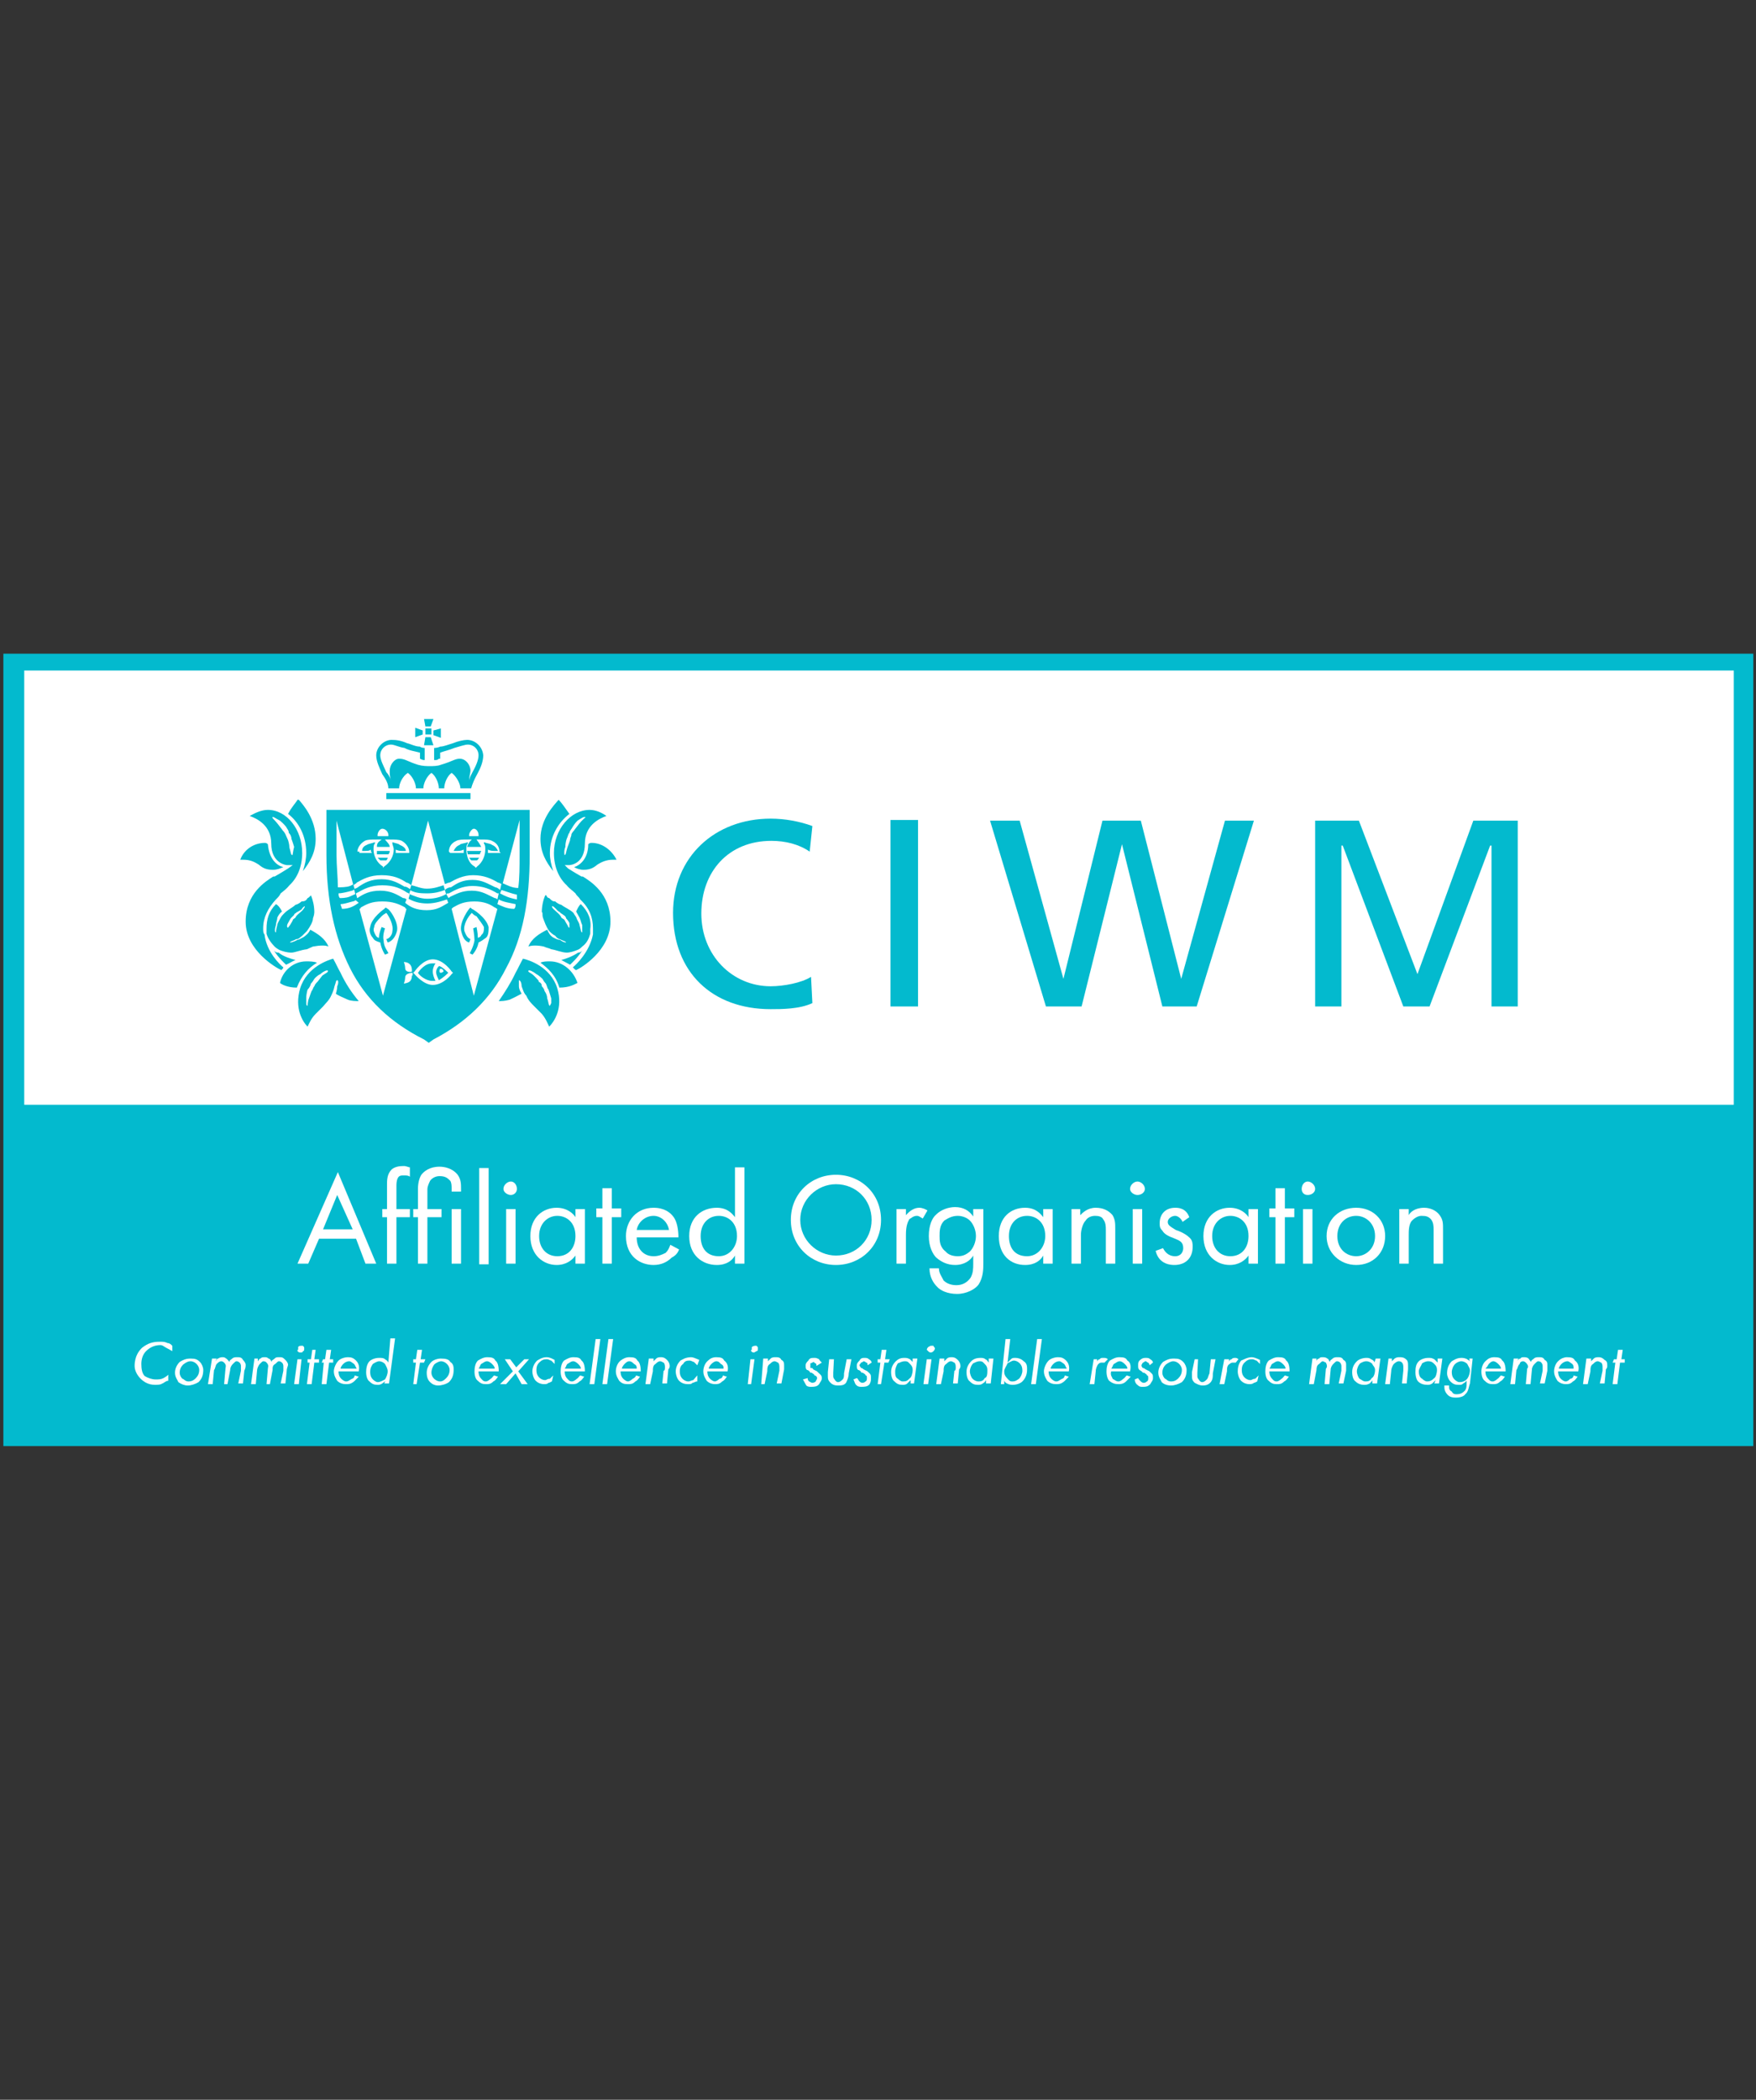 <?xml version="1.0" encoding="utf-8"?>
<!-- Generator: Adobe Illustrator 26.5.0, SVG Export Plug-In . SVG Version: 6.00 Build 0)  -->
<svg version="1.1" id="Layer_1" xmlns="http://www.w3.org/2000/svg" xmlns:xlink="http://www.w3.org/1999/xlink" x="0px" y="0px"
	 viewBox="0 0 260.9 311.9" style="enable-background:new 0 0 260.9 311.9;" xml:space="preserve">
<rect x="0" y="0" width="260.9" height="311.9" fill="#333333" stroke="none"/>
<style type="text/css">
	.st0{fill:#03BACE;}
	.st1{fill:#FFFFFF;}
</style>
<g>
	<path class="st0" d="M260.5,97.1H0.5v117.7h260V97.1z"/>
	<path class="st1" d="M257.6,99.6H3.6v64.5h254V99.6z"/>
	<path class="st0" d="M120.3,126.5c-1.6-1.1-3.6-1.6-5.7-1.6c-6.4,0-10.4,4.6-10.4,10.8s4.6,10.8,10.3,10.8c1.9,0,4.6-0.5,6-1.4
		l0.2,3.9c-1.9,0.9-4.6,0.9-6.2,0.9c-8.7,0-14.5-5.5-14.5-14.3c0-8.3,6.2-14,14.5-14c2.1,0,4.3,0.4,6.2,1.1L120.3,126.5z"/>
	<path class="st0" d="M136.4,121.8h-4.1v27.7h4.1V121.8z"/>
	<path class="st0" d="M147.1,121.9h4.4l6.5,23.5l5.8-23.5h5.7l6,23.5l6.5-23.5h4.3l-8.5,27.6h-5.1l-6-24.1l-6,24.1h-5.3L147.1,121.9
		z"/>
	<path class="st0" d="M195.4,121.9h6.5l8.7,22.8l8.3-22.8h6.6v27.6h-3.9v-23.9h-0.2l-9,23.9h-3.9l-9-23.9h-0.2v23.9h-3.9V121.9z"/>
	<path class="st0" d="M64.1,108.2h-0.9v0.9h0.9V108.2z"/>
	<path class="st0" d="M64.4,108.5v0.7l1.1,0.4v-1.4L64.4,108.5z"/>
	<path class="st0" d="M62.8,108.5l-1.1-0.4v1.4l1.1-0.4V108.5z"/>
	<path class="st0" d="M63.2,107.9H64l0.4-1.1H63L63.2,107.9z"/>
	<path class="st0" d="M63.2,109.5l-0.2,1.2h1.4l-0.4-1.2H63.2z"/>
	<path class="st0" d="M69.9,117.8H57.4v0.9h12.5V117.8z"/>
	<path class="st0" d="M40.5,129.2c0.7,0,1.1-0.2,1.6-0.4c-0.9-0.2-2.1-1.1-2.3-3.4c-0.2-0.2-0.4-0.2-0.4-0.2c-1.8,0-3.2,1.1-3.7,2.5
		h0.4c1.2,0,1.8,0.4,2.3,0.7C38.9,128.8,39.4,129.2,40.5,129.2z M47.1,143c-0.5-0.2-1.1-0.2-1.6-0.2c-1.9,0-3.5,1.4-3.9,3.2
		c0.2,0.2,1.1,0.7,2.5,0.7C44.8,144.9,45.8,143.8,47.1,143z M43.4,127c-0.2,0-0.2-0.5-0.4-1.1c0-0.5-0.2-1.1-0.2-1.1
		c-0.2-0.4-0.2-0.5-0.4-0.9c-0.2-0.4-0.4-0.5-0.5-0.7c0,0-0.4-0.5-0.7-0.9c-0.4-0.5-0.9-0.9-0.7-0.9c0-0.2,0.5,0.2,1.1,0.5
		c0.5,0.4,0.9,0.9,0.9,0.9c0.2,0.4,0.4,0.5,0.4,0.9c0.2,0.2,0.4,0.5,0.4,0.9c0,0,0.2,0.5,0.4,1.2C43.5,126.5,43.5,127.2,43.4,127z
		 M42.1,143.7c-0.5-0.4-2.5-2.3-2.8-4.9c-0.2-0.2-0.2-0.5-0.2-0.9c0-1.6,0.7-3,1.9-4.3c0.4-0.4,0.5-0.5,0.7-0.9
		c0.5-0.4,0.9-0.7,1.3-1.2c1.2-1.1,1.9-2.8,1.9-4.8c0-3.5-2.3-6.4-5.1-6.4c-0.9,0-1.8,0.4-2.7,0.9c1.1,0.4,3.2,1.4,3.2,4.1
		c0,3,2.3,3.2,2.3,3.2h0.9l-0.7,0.5c0,0-1.1,0.7-2,1.2h-0.2c-1.1,0.7-4.1,2.5-4.1,6.7c0,4.3,4.6,6.9,5.3,7.2
		C41.9,144,42.1,143.8,42.1,143.7z M45.5,126.7c0,0.9-0.2,1.8-0.5,2.7c1.1-1.4,1.9-2.8,1.9-4.8c0-3-1.9-5.1-2.5-5.8h-0.2
		c-0.2,0.4-0.9,1.1-1.4,2.1C44.4,122.1,45.5,124.2,45.5,126.7z M47.9,144.9c-0.4,0.5-0.7,0.9-0.7,0.9c-0.2,0.2-0.4,0.4-0.5,0.7
		c-0.2,0.2-0.2,0.5-0.4,0.7c0,0-0.2,0.5-0.4,1.1c-0.2,0.5-0.2,1.1-0.2,1.1c-0.1,0-0.2-0.1-0.2-0.4v-0.7c0-0.7,0.2-1.3,0.2-1.3
		c0.2-0.2,0.4-0.5,0.5-0.9c0.2-0.2,0.4-0.5,0.5-0.7c0,0,0.4-0.5,0.9-0.7c0.4-0.4,1.1-0.7,1.1-0.5C48.8,144.4,48.5,144.5,47.9,144.9z
		 M50.6,144.5c-0.4-0.7-0.7-1.4-1.1-2.1c-0.7,0.2-3.9,1.2-4.9,4.4c-0.9,3,0.4,5,1.1,5.7c0.2-0.4,0.5-1.2,1.2-1.9
		c0.4-0.4,0.7-0.7,1.1-1.1c0.4-0.5,0.9-0.9,1.2-1.6c0.2-0.4,0.4-0.9,0.5-1.4c0.2-0.5,0.2-0.9,0.4-0.9c0.2,0,0.2,0.5,0,0.9
		c0,0.5-0.2,1.1-0.2,1.1c0.2,0.2,0.9,0.5,1.8,0.9c0.5,0.2,1.2,0.2,1.6,0.2C52.2,147.4,51.3,146,50.6,144.5z M40.7,141.2
		c0.7,1.1,1.6,1.9,1.8,2.1c0.5-0.2,0.9-0.5,1.4-0.7c-0.7-0.2-1.8-0.5-2.5-1.1C41,141.5,40.9,141.4,40.7,141.2z M42.8,137.8
		c-0.2,0-0.2-0.4,0-0.7c0.2-0.4,0.4-0.7,0.4-0.7c0.2-0.2,0.4-0.4,0.5-0.5c0-0.2,0.2-0.2,0.4-0.4c0,0,0.4-0.2,0.7-0.4
		c0.2-0.4,0.5-0.5,0.5-0.5s0,0.2-0.2,0.4c-0.2,0.4-1.1,0.9-1.2,1.3c-0.2,0.2-0.4,0.2-0.4,0.4c0,0-0.2,0.4-0.4,0.7
		C43,137.5,42.8,137.8,42.8,137.8z M45.1,139.2c-0.4,0.2-0.7,0.4-0.9,0.4c-0.7,0.4-1.1,0.4-1.1,0.4c0-0.2,0.4-0.2,0.9-0.5
		c0.4,0,0.5-0.2,0.9-0.5c0.2-0.2,0.5-0.5,0.7-0.7c0.5-0.7,0.9-1.4,0.9-1.9c0.2-0.5,0.2-0.9,0.2-0.9c0-0.9-0.2-1.8-0.5-2.5
		c-0.2,0.2-0.4,0.4-0.5,0.4c-0.2,0.4-0.5,0.5-0.9,0.5c0,0-0.4,0.4-0.9,0.5c-0.4,0.4-1.1,0.7-1.6,1.2c-0.4,0.4-0.5,0.5-0.7,0.9
		c-0.2,0.4-0.4,0.7-0.4,0.9c-0.2,0.7-0.2,1.1-0.2,1.1c-0.2,0-0.2-0.5,0-1.1c0-0.4,0.2-0.7,0.2-1.1c0.2-0.4,0.4-0.7,0.7-0.9
		c-0.2-0.4-0.5-0.9-0.9-1.1c-1.1,1.1-1.4,2.3-1.4,3.7v0.7c0.2,0.7,0.7,1.4,1.2,1.9c0.2,0.2,0.5,0.4,0.7,0.5c0.5,0.2,1.1,0.4,1.8,0.4
		c0.5,0,1.4-0.4,2.3-0.5c0.4-0.2,0.5-0.2,0.9-0.4c1.1-0.2,1.9-0.2,2.3,0c-0.5-1.2-1.6-1.9-2.7-2.5C45.8,138.7,45.5,138.9,45.1,139.2
		z"/>
	<path class="st0" d="M86.7,129.2c-0.5,0-1.1-0.2-1.4-0.4c0.7-0.2,2.1-1.1,2.1-3.4c0.2-0.2,0.4-0.2,0.5-0.2c1.6,0,3,1.1,3.7,2.5
		h-0.5c-1.1,0-1.8,0.4-2.3,0.7C88.3,128.8,87.8,129.2,86.7,129.2z M80.3,143c0.4-0.2,0.9-0.2,1.4-0.2c1.9,0,3.5,1.4,4.1,3.2
		c-0.4,0.2-1.2,0.7-2.7,0.7C82.6,144.9,81.4,143.8,80.3,143z M83.9,127c0.2,0,0.2-0.5,0.4-1.1c0.2-0.5,0.4-1.1,0.4-1.1
		c0-0.4,0.2-0.5,0.2-0.9c0.2-0.4,0.4-0.5,0.5-0.7c0,0,0.4-0.5,0.7-0.9c0.4-0.5,0.9-0.9,0.9-0.9c-0.2-0.2-0.7,0.2-1.2,0.5
		c-0.4,0.4-0.7,0.9-0.7,0.9c-0.2,0.4-0.4,0.5-0.5,0.9c-0.2,0.2-0.2,0.5-0.4,0.9c0,0-0.2,0.5-0.2,1.2C83.7,126.5,83.9,127.2,83.9,127
		z M85.1,143.7c0.5-0.4,2.5-2.3,3-4.9v-0.9c0-1.6-0.5-3-1.9-4.3c-0.2-0.4-0.5-0.5-0.7-0.9c-0.4-0.4-0.9-0.7-1.3-1.2
		c-1.2-1.1-1.9-2.8-1.9-4.8c0-3.5,2.5-6.4,5.3-6.4c0.9,0,1.8,0.4,2.5,0.9c-1.1,0.4-3.2,1.4-3.2,4.1c0,3-2.1,3.2-2.3,3.2h-0.7
		l0.5,0.5c0,0,1.1,0.7,2,1.2h0.2c1.1,0.7,4.1,2.5,4.1,6.7c0,4.3-4.4,6.9-5.1,7.2C85.3,144,85.3,143.8,85.1,143.7z M81.7,126.7
		c0,0.9,0.2,1.8,0.5,2.7c-1.1-1.4-1.9-2.8-1.9-4.8c0-3,2.1-5.1,2.7-5.8c0.4,0.4,0.9,1.1,1.6,2.1C83,122.1,81.7,124.2,81.7,126.7z
		 M79.3,144.9c0.5,0.5,0.9,0.9,0.7,0.9c0.4,0.2,0.5,0.4,0.5,0.7c0.2,0.2,0.4,0.5,0.4,0.7c0,0,0.4,0.5,0.4,1.1
		c0.2,0.5,0.2,1.1,0.4,1.1l0.2-0.4v-0.7c-0.2-0.7-0.4-1.3-0.4-1.3c-0.2-0.2-0.2-0.5-0.4-0.9c-0.2-0.2-0.4-0.5-0.5-0.7
		c0,0-0.5-0.5-0.9-0.7c-0.5-0.4-1.1-0.7-1.2-0.5C78.4,144.4,78.9,144.5,79.3,144.9z M76.6,144.5c0.4-0.7,0.7-1.4,1.1-2.1
		c0.9,0.2,4.1,1.2,5.1,4.4c0.9,3-0.5,5-1.2,5.7c-0.2-0.4-0.5-1.2-1.1-1.9c-0.4-0.4-0.7-0.7-1.1-1.1c-0.5-0.5-0.9-0.9-1.2-1.6
		c-0.4-0.4-0.5-0.9-0.7-1.4c0-0.5-0.2-0.9-0.4-0.9v0.9c0,0.5,0.4,1.1,0.4,1.1c-0.4,0.2-0.9,0.5-1.8,0.9c-0.7,0.2-1.2,0.2-1.6,0.2
		C75,147.4,75.9,146,76.6,144.5z M86.5,141.2c-0.7,1.1-1.6,1.9-1.8,2.1c-0.4-0.2-0.9-0.5-1.3-0.7c0.7-0.2,1.6-0.5,2.5-1.1
		C86.2,141.5,86.3,141.4,86.5,141.2z M84.6,137.8v-0.7c-0.2-0.4-0.5-0.7-0.5-0.7c0-0.2-0.2-0.4-0.4-0.5c-0.2-0.2-0.4-0.2-0.5-0.4
		c0,0-0.4-0.2-0.5-0.4c-0.4-0.4-0.5-0.5-0.7-0.5c0,0,0,0.2,0.2,0.4c0.4,0.4,1.1,0.9,1.2,1.3c0.2,0.2,0.4,0.2,0.5,0.4
		c0,0,0.2,0.4,0.4,0.7C84.4,137.5,84.4,137.8,84.6,137.8z M82.1,139.2c0.4,0.2,0.7,0.4,1.1,0.4c0.5,0.4,0.9,0.4,0.9,0.4
		c0-0.2-0.4-0.2-0.9-0.5c-0.2,0-0.5-0.2-0.7-0.5c-0.4-0.2-0.7-0.5-0.9-0.7c-0.5-0.7-0.7-1.4-0.9-1.9c-0.2-0.5,0-0.9-0.2-0.9
		c0-0.9,0.2-1.8,0.5-2.5h0.2c0,0.2,0.2,0.4,0.4,0.4c0.4,0.4,0.5,0.5,0.9,0.5c0,0,0.4,0.4,0.9,0.5c0.5,0.4,1.3,0.7,1.8,1.2
		c0.2,0.4,0.4,0.5,0.5,0.9c0.2,0.4,0.4,0.7,0.4,0.9c0.2,0.7,0.2,1.1,0.4,1.1v-1.1c-0.2-0.4-0.2-0.7-0.4-1.1
		c-0.2-0.4-0.4-0.7-0.5-0.9c0.2-0.4,0.4-0.9,0.7-1.1c1.1,1.1,1.6,2.3,1.4,3.7v0.7c-0.2,0.7-0.5,1.4-1.2,1.9
		c-0.2,0.2-0.4,0.4-0.7,0.5c-0.5,0.2-1.1,0.4-1.6,0.4c-0.7,0-1.6-0.4-2.3-0.5c-0.4-0.2-0.7-0.2-1.1-0.4c-0.9-0.2-1.8-0.2-2.3,0
		c0.5-1.2,1.6-1.9,2.8-2.5C81.6,138.7,81.7,138.9,82.1,139.2z"/>
	<path class="st0" d="M69.4,109.9c-0.5,0-1.4,0.2-2.1,0.5c-0.7,0.2-1.4,0.5-1.9,0.5c-0.4,0.2-0.9,0.2-0.9,0.2v1.8
		c0.4,0,0.5,0,0.7-0.2h0.2v-0.9c0.5-0.2,1.4-0.4,2.1-0.7c0.7-0.2,1.6-0.5,2-0.5c0.9,0,1.6,0.7,1.6,1.6c0,0.7-0.4,1.6-0.9,2.5
		c-0.2,0.4-0.4,0.7-0.5,1.2c0-0.5,0.2-1.1,0.2-1.4c0-0.9-0.7-1.8-1.6-1.8c-0.7,0-1.1,0.4-2.8,0.9c-0.5,0.2-1.2,0.2-1.6,0.2
		c-0.5,0-1.1,0-1.8-0.2c-1.6-0.5-1.9-0.9-2.8-0.9c-0.7,0-1.4,0.9-1.4,1.8c0,0.4,0,0.9,0.2,1.4c-0.2-0.5-0.4-0.9-0.7-1.2
		c-0.4-0.9-0.9-1.8-0.9-2.5c0-0.9,0.7-1.6,1.6-1.6c0.5,0,1.2,0.4,2,0.5c0.7,0.4,1.6,0.5,2.3,0.7v0.9c0.4,0.2,0.5,0.2,0.7,0.2v-1.8
		c0,0-0.5,0-0.7-0.2c-0.7,0-1.4-0.4-1.9-0.5c-0.9-0.4-1.6-0.5-2.3-0.5c-1.2,0-2.3,1.1-2.3,2.3c0,0.9,0.5,1.9,0.9,2.8
		c0.5,0.7,0.9,1.4,0.9,2.1h1.6c0-0.7,0.5-1.8,1.3-2.3c0.7,0.5,1.2,1.6,1.2,2.3h1.1c0-0.7,0.5-1.8,1.2-2.3c0.7,0.5,1.1,1.6,1.1,2.3
		H66c0-0.7,0.4-1.8,1.1-2.3c0.7,0.5,1.3,1.6,1.3,2.3h1.6c0.2-0.7,0.5-1.4,0.9-2.1c0.5-0.9,0.9-1.9,0.9-2.8
		C71.7,110.9,70.6,109.9,69.4,109.9z"/>
	<path class="st0" d="M55.9,126.9h1.8c0.2-0.2,0.2-0.4,0.2-0.5h-1.9V126.9z"/>
	<path class="st0" d="M77.2,127c0,1.8,0,3.4-0.2,4.9c-0.9,0-1.6-0.4-2.3-0.7l2.5-9.4V127z M76.8,133.6c-1.1-0.2-1.8-0.5-2.5-0.9
		l0.2-0.5c0.7,0.2,1.4,0.5,2.3,0.7V133.6z M76.4,135c-1.1,0-1.8-0.4-2.5-0.7l0.2-0.7c0.7,0.4,1.6,0.5,2.5,0.7
		C76.6,134.6,76.6,134.8,76.4,135z M70.4,147.9L67.1,135l0.2-0.2c0.9-0.5,1.6-0.9,3.2-0.9c1.4,0,2.3,0.4,3,0.9
		c0.2,0,0.2,0.2,0.4,0.2L70.4,147.9z M67.1,144.7c0,0-1.2,1.6-2.8,1.6c-1.4,0-2.7-1.6-2.7-1.6l-0.2-0.2l0.2-0.2c0,0,1.2-1.8,2.7-1.8
		c1.6,0,2.8,1.8,2.8,1.8l0.2,0.2L67.1,144.7z M60.2,143.8c0-0.4-0.2-0.9-0.2-0.9c0.7,0,1.2,0.4,1.2,1.2v0.2
		C61.2,144.4,60.2,144.5,60.2,143.8z M61.2,144.9c0,0.9-0.5,1.1-1.2,1.2c0,0,0.2-0.5,0.2-0.9c0-0.7,1.1-0.7,1.1-0.7V144.9z
		 M53.4,135c0.2,0,0.2-0.2,0.2-0.2c0.9-0.5,1.6-0.9,3.2-0.9c1.6,0,2.5,0.4,3.4,0.9c0,0,0,0.2,0.2,0.2l-3.5,12.9L53.4,135z
		 M53.3,134.1c-0.7,0.5-1.4,0.9-2.5,0.9c0-0.2-0.2-0.5-0.2-0.7c0.4,0,1.1-0.2,1.8-0.4c0.2,0,0.5-0.2,0.7-0.4l-0.2-0.7
		c0-0.2,0.2-0.2,0.2-0.2c0.9-0.5,1.9-1.1,3.7-1.1c1.8,0,2.8,0.5,3.7,1.1c0.1,0,0.2,0.1,0.4,0.2l-0.2,0.7c0.7,0.4,1.6,0.7,2.8,0.7
		c1.2,0,2.3-0.4,3.2-0.7l-0.4-0.7c-0.7,0.4-1.6,0.7-2.8,0.7c-1.1,0-1.9-0.4-2.7-0.7l0.2-0.7c-0.4-0.2-0.5-0.4-0.9-0.4
		c-0.9-0.5-1.8-1.1-3.4-1.1c-1.6,0-2.5,0.5-3.4,1.1c-0.2,0.2-0.4,0.2-0.7,0.4l0.2,0.7c-0.4,0.2-0.5,0.2-0.9,0.4
		c-0.5,0.2-1.2,0.2-1.4,0.2c-0.2-0.2-0.2-0.5-0.2-0.7c0.4,0,1.3-0.2,2-0.4c0.2,0,0.2-0.2,0.4-0.2l-0.2-0.7c-0.2,0-0.4,0.2-0.5,0.2
		c-0.5,0.2-1.4,0.2-1.8,0.2c0-1.4-0.2-3.2-0.2-4.8v-5.1l2.5,9.6c0.2-0.2,0.4-0.2,0.5-0.4c0.9-0.5,1.9-1.1,3.7-1.1
		c1.8,0,2.8,0.5,3.7,1.1c0.2,0,0.5,0.2,0.7,0.4l-0.2,0.7c0.7,0.4,1.4,0.5,2.5,0.5c1.1,0,1.9-0.2,2.7-0.5l-0.2-0.7
		c-0.7,0.2-1.4,0.5-2.5,0.5c-0.9,0-1.6-0.4-2.3-0.5l2.5-9.6l2.5,9.4c0.2,0,0.4-0.2,0.7-0.2c0.9-0.5,2-1.1,3.5-1.1
		c1.6,0,2.7,0.5,3.7,1.1c0.2,0,0.4,0.2,0.5,0.2l-0.2,0.9c-0.2-0.2-0.5-0.4-0.7-0.4c-1.1-0.5-1.9-1.1-3.4-1.1s-2.3,0.5-3.2,1.1
		c-0.4,0-0.7,0.2-0.9,0.4l0.2,0.7c0-0.2,0.2-0.2,0.4-0.2c0.9-0.5,2-1.1,3.5-1.1c1.6,0,2.7,0.5,3.7,1.1h0.2l-0.2,0.9
		c-0.1-0.1-0.2-0.2-0.4-0.2c-1.1-0.5-1.9-1.1-3.4-1.1s-2.3,0.5-3.2,0.9c-0.2,0.2-0.4,0.2-0.5,0.4l0.2,0.5c-0.9,0.5-1.6,1.1-3.2,1.1
		c-1.6,0-2.5-0.5-3.2-1.1l0.2-0.5c-0.2-0.2-0.4-0.2-0.5-0.2c-0.9-0.5-1.8-1.1-3.4-1.1c-1.6,0-2.5,0.5-3.4,1.1c0,0-0.2,0.2-0.4,0.2
		L53.3,134.1z M53.1,126.5c0-0.5,0.4-1.2,1.1-1.6c0.4-0.2,0.9-0.2,1.8-0.2h0.7c-0.5,0.4-0.7,0.5-0.7,1.1h1.9c0-0.4-0.4-0.7-0.7-1.1
		h0.7c0.7,0,1.4,0,1.8,0.2c0.7,0.4,1.1,1.1,1.1,1.6v0.2h-2v-0.5c0.4,0.2,0.7,0.2,1.1,0.2h0.4c0-0.4-0.4-0.7-0.9-0.9
		c-0.2-0.2-0.5-0.2-1.1-0.4v0.2c0,0.2,0.2,0.5,0.2,0.9c0,0.9-0.5,1.9-1.4,2.5l-0.2,0.2v-0.2c-0.9-0.5-1.4-1.6-1.4-2.5
		c0-0.4,0-0.7,0.2-0.9v-0.2c-0.5,0.2-0.9,0.2-1.2,0.4c-0.5,0.2-0.7,0.5-0.7,0.9h0.2c0.5,0,0.9,0,1.1-0.2c0,0.2,0,0.4,0.2,0.5h-1.9
		V126.5z M56.8,123.1c0.5,0,0.9,0.5,0.9,0.9v0.2h-1.6V124C56.1,123.7,56.4,123.1,56.8,123.1z M66.7,126.5c0-0.5,0.2-1.2,1.1-1.6
		c0.4-0.2,0.9-0.2,1.8-0.2h0.5c-0.4,0.4-0.5,0.5-0.7,1.1h2.1c-0.2-0.4-0.4-0.7-0.7-1.1h0.5c0.9,0,1.4,0,1.8,0.2
		c0.9,0.4,1.1,1.1,1.1,1.6l0.2,0.2h-1.9v-0.5c0.4,0.2,0.7,0.2,1.1,0.2h0.4c-0.2-0.4-0.4-0.7-0.9-0.9c-0.2-0.2-0.7-0.2-1.2-0.4v0.2
		c0.2,0.2,0.2,0.5,0.2,0.9c0,0.9-0.4,1.9-1.2,2.5l-0.2,0.2l-0.2-0.2c-0.9-0.5-1.2-1.6-1.2-2.5c0-0.4,0-0.7,0.2-0.9v-0.2
		c-0.5,0.2-1.1,0.2-1.2,0.4c-0.5,0.2-0.7,0.5-0.9,0.9h0.4c0.4,0,0.7,0,1.1-0.2v0.5h-2L66.7,126.5z M70.4,123.1
		c0.4,0,0.7,0.5,0.7,0.9v0.2h-1.4V124C69.7,123.7,70.1,123.1,70.4,123.1z M48.5,120.3v6.7c0,6.7,1.2,12.2,3.5,16.8
		c2.3,4.6,6,8.1,11,10.6l0.7,0.5l0.7-0.5c4.8-2.5,8.5-6,10.8-10.6c2.5-4.6,3.5-10.1,3.5-16.8v-6.7H48.5L48.5,120.3z"/>
	<path class="st0" d="M70.4,127.4h-0.7c0.2,0.2,0.2,0.4,0.4,0.4h0.7c0.2,0,0.2-0.2,0.4-0.4H70.4z"/>
	<path class="st0" d="M69.5,126.9h1.8c0-0.2,0.2-0.4,0.2-0.5h-2.1C69.4,126.5,69.5,126.7,69.5,126.9z"/>
	<path class="st0" d="M70.1,135l-0.2-0.2l-0.2,0.2c0,0-1.4,1.8-1.2,3.2c0.2,0.9,0.5,1.6,1.2,1.8l0.2-0.5c-0.5-0.2-0.7-0.7-0.9-1.2
		c-0.2-0.9,0.5-2.1,1.1-2.7c0.2,0.2,0.4,0.4,0.7,0.5c0.5,0.7,0.9,1.2,1.1,1.6c0,0.5,0,0.9-0.4,1.2c0,0.2-0.4,0.4-0.5,0.4
		c0-0.7-0.2-1.6-0.2-1.6l-0.5,0.2c0,0,0.2,1.1,0.2,1.8c-0.2,1.1-0.7,1.8-0.7,1.9l0.4,0.2c0,0,0.7-0.7,0.9-1.8
		c0.4-0.2,0.7-0.4,1.1-0.7s0.4-1.1,0.4-1.6C72.2,136.2,70.2,135,70.1,135z"/>
	<path class="st0" d="M56.8,127.4h-0.7c0.2,0.2,0.4,0.4,0.4,0.4h0.9c0,0,0.2-0.2,0.2-0.4H56.8z"/>
	<path class="st0" d="M65.5,144.5c-0.2,0-0.2-0.2-0.2-0.2c0-0.2,0-0.4,0.2-0.4c0.2,0,0.4,0.2,0.4,0.4
		C65.8,144.4,65.6,144.5,65.5,144.5z M65.3,143.5c-0.2,0-0.5,0.5-0.5,0.9c0,0.5,0.4,1.1,0.4,1.2c0.7-0.4,1.2-0.9,1.4-1.1
		C66.3,144.2,65.8,143.7,65.3,143.5z"/>
	<path class="st0" d="M64.2,143.1c-1.1,0-1.9,1.1-2.1,1.4c0.2,0.4,1.2,1.2,2.1,1.2h0.5c-0.2-0.4-0.4-0.9-0.4-1.4
		c0-0.5,0.2-0.9,0.4-1.2H64.2z"/>
	<path class="st0" d="M57.3,134.8l-0.2,0.2c0,0-1.9,1.3-2.1,2.7c-0.2,0.5,0,1.2,0.4,1.6c0.2,0.4,0.5,0.5,1.1,0.7
		c0.2,1.1,0.7,1.8,0.7,1.8l0.5-0.2c0-0.2-0.7-0.9-0.7-1.9c-0.2-0.7,0.2-1.8,0.2-1.8l-0.5-0.2c0,0-0.4,0.9-0.4,1.6
		c-0.2,0-0.4-0.2-0.5-0.4c-0.2-0.4-0.4-0.7-0.2-1.2c0-0.4,0.4-0.9,1.1-1.6c0.2-0.2,0.5-0.4,0.7-0.5c0.4,0.5,1.1,1.8,0.9,2.7
		c0,0.5-0.4,1.1-0.9,1.2l0.2,0.5c0.7-0.2,1.2-0.9,1.4-1.8c0.2-1.4-1.2-3.2-1.4-3.2L57.3,134.8z"/>
	<path class="st1" d="M52.9,184h-5.5l-1.6,3.7h-1.6l6-13.6l5.7,13.6h-1.6L52.9,184z M52.4,182.6l-2.3-5.1l-2.1,5.1H52.4z"/>
	<path class="st1" d="M58.9,180.8v6.9h-1.4v-6.9h-0.7v-1.2h0.7V176c0-0.7,0-1.6,0.7-2.3c0.5-0.4,1.1-0.5,1.8-0.5
		c0.4,0,0.7,0.2,0.9,0.2v1.4c-0.2-0.2-0.5-0.2-0.9-0.2s-0.7,0-0.9,0.4c-0.2,0.4-0.2,0.9-0.2,1.2v3.4h2v1.2H58.9z"/>
	<path class="st1" d="M63.5,180.8v6.9h-1.4v-6.9h-0.7v-1.2h0.7v-3c0-0.9,0.2-1.6,0.5-2.1c0.4-0.5,1.2-1.2,2.7-1.2
		c0.7,0,1.9,0.2,2.7,1.2c0.5,0.7,0.5,1.4,0.5,2.1v0.4h-1.4v-0.4c0-0.4,0-0.9-0.2-1.2c-0.4-0.4-0.7-0.7-1.6-0.7
		c-0.7,0-1.2,0.4-1.4,0.7c-0.2,0.4-0.4,0.9-0.4,1.2v3h2.1v1.2H63.5z M68.5,187.7h-1.4v-8.1h1.4V187.7z"/>
	<path class="st1" d="M72.6,173.5h-1.4v14.3h1.4V173.5z"/>
	<path class="st1" d="M75.9,175.5c0.5,0,0.9,0.5,0.9,1.1c0,0.5-0.4,0.9-0.9,0.9c-0.5,0-1.1-0.4-1.1-0.9
		C74.8,176,75.4,175.5,75.9,175.5z M76.6,187.7h-1.4v-8.1h1.4V187.7z"/>
	<path class="st1" d="M85.5,179.6h1.4v8.1h-1.4v-1.2c-0.5,0.7-1.4,1.4-2.8,1.4c-1.9,0-3.9-1.4-3.9-4.3c0-2.8,1.9-4.2,3.9-4.2
		c1.6,0,2.5,0.9,2.8,1.4V179.6z M80.1,183.6c0,1.8,1.1,3,2.7,3c1.8,0,2.7-1.4,2.7-3c0-2.1-1.4-3-2.7-3
		C81.4,180.6,80.1,181.7,80.1,183.6z"/>
	<path class="st1" d="M90.9,180.8v6.9h-1.4v-6.9h-0.9v-1.3h0.9v-3h1.4v3h1.4v1.3H90.9z"/>
	<path class="st1" d="M100.9,185.6c-0.2,0.5-0.5,0.9-1.1,1.2c-0.7,0.7-1.6,1.1-2.7,1.1c-1.9,0-4.1-1.2-4.1-4.3
		c0-2.3,1.6-4.2,4.1-4.2c1.6,0,2.5,0.7,3,1.4c0.5,0.7,0.7,1.9,0.7,3h-6.2c0,1.8,1.1,2.8,2.5,2.8c0.7,0,1.2-0.2,1.8-0.5
		c0.4-0.4,0.5-0.7,0.7-1.2L100.9,185.6z M99.4,182.7c-0.2-1.2-1.2-2.1-2.3-2.1c-1.2,0-2.3,0.9-2.5,2.1H99.4z"/>
	<path class="st1" d="M109.2,173.4h1.4v14.3h-1.4v-1.2c-0.4,0.7-1.2,1.4-2.7,1.4c-2.1,0-4.1-1.4-4.1-4.3c0-2.8,1.9-4.2,4.1-4.2
		c1.6,0,2.3,0.9,2.7,1.4V173.4z M104.1,183.6c0,1.8,0.9,3,2.7,3c1.6,0,2.7-1.4,2.7-3c0-2.1-1.4-3-2.7-3
		C105.3,180.6,104.1,181.7,104.1,183.6z"/>
	<path class="st1" d="M117.5,181.2c0-3.9,3-6.7,6.7-6.7c3.7,0,6.7,2.8,6.7,6.7c0,3.9-3,6.7-6.7,6.7
		C120.5,187.9,117.5,185.1,117.5,181.2z M118.9,181.2c0,3,2.5,5.3,5.3,5.3c3,0,5.3-2.3,5.3-5.3c0-3-2.3-5.3-5.3-5.3
		C121.4,175.9,118.9,178.2,118.9,181.2z"/>
	<path class="st1" d="M133.2,179.6h1.4v0.9c0.2-0.2,0.9-1.1,2-1.1c0.4,0,0.9,0.2,1.2,0.4l-0.7,1.2c-0.4-0.2-0.5-0.4-0.9-0.4
		c-0.5,0-0.9,0.4-1.1,0.5c-0.2,0.4-0.5,0.9-0.5,2.3v4.3h-1.4V179.6z"/>
	<path class="st1" d="M144.7,179.6h1.4v8c0,0.9,0,2.1-0.7,3.2c-0.5,0.7-1.8,1.4-3.2,1.4c-1.4,0-2.5-0.5-3-1.1
		c-0.5-0.5-1.1-1.4-1.1-2.7h1.4c0,0.7,0.4,1.2,0.7,1.8c0.5,0.5,1.2,0.7,1.9,0.7c0.9,0,1.6-0.4,2.1-1.1c0.4-0.7,0.4-1.4,0.4-2.1v-1.2
		c-0.4,0.7-1.3,1.4-2.7,1.4c-1.2,0-2.1-0.5-2.8-1.1c-0.5-0.5-1.1-1.6-1.1-3.2c0-1.6,0.5-2.7,1.1-3.2c0.7-0.7,1.8-1.1,2.8-1.1
		c1.2,0,2.1,0.5,2.7,1.4V179.6z M140.3,181.3c-0.7,0.7-0.7,1.6-0.7,2.3c0,0.7,0,1.6,0.9,2.3c0.4,0.5,1.1,0.7,1.8,0.7
		s1.2-0.2,1.8-0.7c0.5-0.5,0.9-1.4,0.9-2.3c0-0.9-0.4-1.8-0.9-2.3c-0.4-0.4-1.1-0.7-1.8-0.7C141.4,180.6,140.8,181,140.3,181.3z"/>
	<path class="st1" d="M155,179.6h1.4v8.1H155v-1.2c-0.4,0.7-1.2,1.4-2.7,1.4c-2.1,0-3.9-1.4-3.9-4.3c0-2.8,1.8-4.2,3.9-4.2
		c1.6,0,2.3,0.9,2.7,1.4V179.6z M149.9,183.6c0,1.8,0.9,3,2.7,3c1.6,0,2.7-1.4,2.7-3c0-2.1-1.4-3-2.7-3
		C151.1,180.6,149.9,181.7,149.9,183.6z"/>
	<path class="st1" d="M159.1,179.6h1.4v0.9c0.4-0.4,1.1-1.1,2.3-1.1c1.1,0,1.9,0.4,2.5,1.1c0.4,0.7,0.4,1.2,0.4,2.1v5.1h-1.4v-5
		c0-0.5,0-1.1-0.4-1.6c-0.2-0.4-0.7-0.5-1.2-0.5s-1.1,0.2-1.4,0.7c-0.5,0.5-0.7,1.6-0.7,2.1v4.3h-1.4V179.6z"/>
	<path class="st1" d="M169,175.5c0.5,0,1.1,0.5,1.1,1.1c0,0.5-0.5,0.9-1.1,0.9c-0.5,0-1.1-0.4-1.1-0.9
		C167.9,176,168.5,175.5,169,175.5z M169.7,187.7h-1.4v-8.1h1.4V187.7z"/>
	<path class="st1" d="M175.7,181.5c-0.2-0.5-0.7-0.9-1.1-0.9c-0.5,0-1.1,0.4-1.1,0.9c0,0.5,0.4,0.7,1.2,1.2c1.2,0.4,1.8,0.9,2.1,1.2
		c0.4,0.4,0.4,0.9,0.4,1.3c0,1.8-1.2,2.7-2.7,2.7c-0.4,0-2.3,0-2.8-2.1l1.1-0.4c0.2,0.4,0.7,1.2,1.8,1.2c0.9,0,1.2-0.7,1.2-1.2
		c0-0.9-0.5-1.1-1.2-1.4c-1.1-0.4-1.6-0.7-1.9-1.2c-0.4-0.4-0.4-0.7-0.4-1.1c0-1.4,0.9-2.3,2.3-2.3c0.4,0,1.6,0,2.1,1.4L175.7,181.5
		z"/>
	<path class="st1" d="M185.5,179.6h1.4v8.1h-1.4v-1.2c-0.5,0.7-1.4,1.4-2.8,1.4c-1.9,0-3.9-1.4-3.9-4.3c0-2.8,1.9-4.2,3.9-4.2
		c1.6,0,2.5,0.9,2.8,1.4V179.6z M180.1,183.6c0,1.8,1.1,3,2.7,3c1.8,0,2.7-1.4,2.7-3c0-2.1-1.4-3-2.7-3
		C181.4,180.6,180.1,181.7,180.1,183.6z"/>
	<path class="st1" d="M190.9,180.8v6.9h-1.4v-6.9h-0.9v-1.3h0.9v-3h1.4v3h1.4v1.3H190.9z"/>
	<path class="st1" d="M194.3,175.5c0.5,0,1.1,0.5,1.1,1.1c0,0.5-0.5,0.9-1.1,0.9s-0.9-0.4-0.9-0.9
		C193.4,176,193.8,175.5,194.3,175.5z M195,187.7h-1.4v-8.1h1.4V187.7z"/>
	<path class="st1" d="M197.1,183.6c0-2.5,1.9-4.2,4.4-4.2c2.5,0,4.3,1.8,4.3,4.2c0,2.5-1.8,4.3-4.3,4.3
		C199.1,187.9,197.1,186.1,197.1,183.6z M198.7,183.6c0,2,1.4,3,2.8,3c1.4,0,2.8-1.1,2.8-3s-1.4-3-2.8-3
		C200,180.6,198.7,181.7,198.7,183.6z"/>
	<path class="st1" d="M207.9,179.6h1.4v0.9c0.2-0.4,0.9-1.1,2.3-1.1c0.9,0,1.8,0.4,2.3,1.1c0.5,0.7,0.5,1.2,0.5,2.1v5.1h-1.4v-5
		c0-0.5,0-1.1-0.4-1.6c-0.4-0.4-0.7-0.5-1.4-0.5c-0.4,0-0.9,0.2-1.4,0.7c-0.5,0.5-0.5,1.6-0.5,2.1v4.3h-1.4V179.6z"/>
	<path class="st1" d="M25.6,199.9c-0.2-0.2-0.4-0.4-0.7-0.4c-0.4-0.2-0.7-0.2-1.1-0.2c-1.1,0-1.8,0.2-2.7,0.9
		c-0.4,0.4-1.1,1.2-1.1,2.7c0,0.7,0.4,1.4,0.9,1.9c0.5,0.5,1.2,0.9,2.1,0.9c0.4,0,0.9,0,1.1-0.2c0.2,0,0.5-0.4,0.9-0.4v-0.9
		c-0.2,0.2-0.5,0.4-0.7,0.5c-0.4,0.2-0.7,0.2-1.2,0.2c-0.5,0-1.1-0.2-1.6-0.5c-0.4-0.4-0.5-1.1-0.5-1.8s0.2-1.4,0.7-1.9
		c0.5-0.5,1.2-0.9,2.1-0.9c0.4,0,0.5,0.2,0.9,0.4s0.7,0.4,0.9,0.5V199.9z"/>
	<path class="st1" d="M28.3,202.2c0.4,0,0.7,0.2,0.9,0.4c0.2,0.2,0.4,0.5,0.4,0.9c0,0.5-0.2,0.9-0.5,1.2c-0.2,0.2-0.5,0.5-1.1,0.5
		c-0.5,0-0.7-0.4-0.9-0.4c-0.2-0.2-0.4-0.5-0.4-0.9c0-0.5,0.2-0.9,0.5-1.2C27.6,202.4,27.9,202.2,28.3,202.2z M27.9,205.8
		c0.5,0,1.1-0.2,1.6-0.5c0.4-0.4,0.7-0.9,0.7-1.8c0-0.4-0.2-0.9-0.5-1.2c-0.4-0.4-0.7-0.5-1.4-0.5c-0.7,0-1.1,0.2-1.6,0.5
		c-0.5,0.5-0.7,1.1-0.7,1.6c0,0.7,0.4,1.1,0.5,1.4C26.9,205.6,27.4,205.8,27.9,205.8z"/>
	<path class="st1" d="M30.9,205.6h0.7l0.2-2.1c0.2-0.2,0.2-0.7,0.4-0.9c0.2-0.2,0.4-0.4,0.7-0.4c0.2,0,0.4,0.2,0.4,0.2
		c0.4,0.4,0.2,0.7,0.2,0.9l-0.2,2.3h0.5l0.4-2.1c0-0.4,0.2-0.7,0.4-0.9c0.2-0.2,0.4-0.4,0.5-0.4c0.4,0,0.4,0.2,0.5,0.2
		c0.2,0.2,0.2,0.5,0.2,0.5v0.7l-0.4,1.9h0.7l0.2-1.9c0.2-0.4,0.2-0.7,0.2-0.9c0-0.2-0.2-0.5-0.4-0.7c-0.2-0.4-0.5-0.4-0.9-0.4
		c-0.2,0-0.5,0-0.7,0.2c-0.2,0.2-0.4,0.2-0.4,0.5c-0.2-0.2-0.4-0.5-0.5-0.5c-0.2-0.2-0.4-0.2-0.5-0.2c-0.2,0-0.4,0-0.7,0.2
		c-0.2,0-0.2,0.2-0.4,0.4l0.2-0.4h-0.7L30.9,205.6z"/>
	<path class="st1" d="M37.3,205.6H38l0.2-2.1c0-0.2,0.2-0.7,0.4-0.9c0.2-0.2,0.4-0.4,0.5-0.4c0.4,0,0.5,0.2,0.5,0.2
		c0.4,0.4,0.2,0.7,0.2,0.9l-0.2,2.3h0.5l0.4-2.1c0-0.4,0-0.7,0.4-0.9c0.2-0.2,0.4-0.4,0.5-0.4c0.4,0,0.4,0.2,0.5,0.2
		c0.2,0.2,0.2,0.5,0.2,0.5v0.7l-0.4,1.9h0.7l0.2-1.9c0-0.4,0.2-0.7,0.2-0.9c0-0.2-0.2-0.5-0.4-0.7c-0.4-0.4-0.5-0.4-0.9-0.4
		s-0.5,0-0.7,0.2c-0.2,0.2-0.4,0.2-0.5,0.5c0-0.2-0.2-0.5-0.4-0.5c-0.2-0.2-0.4-0.2-0.5-0.2c-0.4,0-0.5,0-0.7,0.2
		c-0.2,0-0.2,0.2-0.4,0.4v-0.4h-0.5L37.3,205.6z"/>
	<path class="st1" d="M44.2,200.5v0.2c0.1,0.1,0.2,0.2,0.4,0.2c0.2,0,0.4,0,0.4-0.2c0.2,0,0.2-0.2,0.2-0.4s0-0.2-0.2-0.4h-0.2
		c-0.2,0-0.4,0-0.5,0.2V200.5z M44.2,201.9l-0.5,3.7h0.7l0.4-3.7H44.2z"/>
	<path class="st1" d="M47.4,202.4v-0.5h-0.7l0.2-1.4h-0.5l-0.2,1.4h-0.5v0.5H46l-0.4,3.2h0.7l0.4-3.2H47.4z"/>
	<path class="st1" d="M49.5,202.4v-0.5H49l0.2-1.4h-0.7l-0.2,1.4h-0.3l-0.2,0.5h0.3l-0.3,3.2h0.7l0.4-3.2H49.5z"/>
	<path class="st1" d="M50.6,203.3c0-0.2,0.2-0.5,0.4-0.7c0.2-0.2,0.5-0.4,0.9-0.4c0.2,0,0.4,0.2,0.7,0.4c0.2,0.2,0.2,0.4,0.4,0.7
		H50.6z M52.7,204.3c0,0.2-0.2,0.5-0.4,0.5c-0.4,0.2-0.5,0.4-0.9,0.4c-0.2,0-0.5-0.2-0.7-0.4c-0.2-0.2-0.4-0.5-0.4-1.1h3
		c0.2-0.9-0.2-1.4-0.4-1.6c-0.4-0.4-0.7-0.5-1.2-0.5c-0.5,0-1.1,0.2-1.4,0.5c-0.4,0.4-0.7,1.1-0.7,1.6c0,0.7,0.4,1.2,0.5,1.4
		c0.4,0.4,0.9,0.5,1.3,0.5s0.7,0,1.2-0.4c0.2-0.2,0.5-0.5,0.7-0.7L52.7,204.3z"/>
	<path class="st1" d="M56.3,202.2c0.4,0,0.7,0.2,0.9,0.4c0.2,0.4,0.4,0.7,0.4,1.1c0,0.4-0.2,0.9-0.4,1.2c-0.4,0.2-0.7,0.4-1.1,0.4
		c-0.2,0-0.5-0.2-0.7-0.4c-0.2-0.2-0.4-0.5-0.4-1.1s0.2-0.9,0.4-1.2C55.7,202.4,56.1,202.2,56.3,202.2z M57.7,202.4
		c-0.2-0.4-0.4-0.4-0.5-0.5c-0.2-0.2-0.5-0.2-0.9-0.2c-0.5,0-1.1,0.2-1.4,0.5c-0.4,0.4-0.5,1.1-0.5,1.6c0,0.7,0.2,1.2,0.5,1.4
		c0.4,0.4,0.7,0.5,1.2,0.5c0.2,0,0.4,0,0.7-0.2c0.2-0.2,0.4-0.2,0.5-0.5l-0.2,0.5h0.7l0.9-6.7H58L57.7,202.4z"/>
	<path class="st1" d="M63,202.4l0.2-0.5h-0.7l0.2-1.4h-0.7l-0.2,1.4h-0.4v0.5h0.4l-0.4,3.2h0.5l0.5-3.2H63z"/>
	<path class="st1" d="M65.5,202.2c0.4,0,0.7,0.2,0.9,0.4c0.2,0.2,0.4,0.5,0.4,0.9c0,0.5-0.2,0.9-0.5,1.2c-0.2,0.2-0.5,0.5-0.9,0.5
		c-0.5,0-0.9-0.4-0.9-0.4c-0.2-0.2-0.4-0.5-0.4-0.9c0-0.5,0.2-0.9,0.4-1.2C64.8,202.4,65.3,202.2,65.5,202.2z M65.1,205.8
		c0.5,0,1.2-0.2,1.6-0.5c0.4-0.4,0.7-0.9,0.7-1.8c0-0.4,0-0.9-0.5-1.2c-0.2-0.4-0.7-0.5-1.4-0.5c-0.5,0-1.1,0.2-1.4,0.5
		c-0.5,0.5-0.7,1.1-0.7,1.6c0,0.7,0.2,1.1,0.5,1.4C64.2,205.6,64.6,205.8,65.1,205.8z"/>
	<path class="st1" d="M71.1,203.3c0.2-0.2,0.2-0.5,0.4-0.7c0.4-0.2,0.5-0.4,0.9-0.4c0.2,0,0.5,0.2,0.7,0.4c0.2,0.2,0.4,0.4,0.4,0.7
		H71.1z M73.4,204.3c-0.2,0.2-0.4,0.5-0.5,0.5c-0.2,0.2-0.5,0.4-0.7,0.4c-0.4,0-0.5-0.2-0.7-0.4c-0.2-0.2-0.4-0.5-0.4-1.1h3
		c0-0.9-0.2-1.4-0.5-1.6c-0.2-0.4-0.5-0.5-1.2-0.5c-0.5,0-0.9,0.2-1.4,0.5c-0.4,0.4-0.5,1.1-0.5,1.6c0,0.7,0.2,1.2,0.5,1.4
		c0.4,0.4,0.7,0.5,1.2,0.5c0.4,0,0.7,0,1.1-0.4c0.4-0.2,0.5-0.5,0.7-0.7L73.4,204.3z"/>
	<path class="st1" d="M74.3,205.6h0.9l1.4-1.6l0.9,1.6h0.9l-1.4-1.9l1.6-1.8h-0.7l-1.2,1.2l-0.9-1.2H75l1.2,1.8L74.3,205.6z"/>
	<path class="st1" d="M82.4,202c-0.4-0.2-0.7-0.4-1.2-0.4c-0.7,0-1.2,0.4-1.4,0.5c-0.5,0.5-0.7,1.1-0.7,1.6s0.2,1.1,0.5,1.4
		c0.4,0.4,0.9,0.5,1.2,0.5s0.5,0,0.7-0.2c0.2,0,0.4-0.2,0.5-0.2l0.2-0.9c-0.2,0.2-0.4,0.4-0.5,0.5c-0.4,0-0.5,0.2-0.7,0.2
		c-0.4,0-0.7-0.2-0.9-0.4c-0.2-0.2-0.4-0.5-0.4-1.1s0.2-0.9,0.4-1.1c0.4-0.4,0.7-0.5,1.1-0.5s0.5,0.2,0.7,0.2
		c0.2,0.2,0.4,0.4,0.5,0.5V202z"/>
	<path class="st1" d="M83.9,203.3c0.2-0.2,0.2-0.5,0.4-0.7c0.4-0.2,0.5-0.4,0.9-0.4c0.2,0,0.5,0.2,0.7,0.4c0.2,0.2,0.4,0.4,0.4,0.7
		H83.9z M86.2,204.3c-0.2,0.2-0.4,0.5-0.5,0.5c-0.2,0.2-0.5,0.4-0.7,0.4c-0.4,0-0.5-0.2-0.7-0.4c-0.2-0.2-0.4-0.5-0.4-1.1h3
		c0-0.9-0.2-1.4-0.5-1.6c-0.2-0.4-0.5-0.5-1.2-0.5c-0.5,0-0.9,0.2-1.4,0.5c-0.4,0.4-0.5,1.1-0.5,1.6c0,0.7,0.2,1.2,0.5,1.4
		c0.4,0.4,0.7,0.5,1.2,0.5c0.4,0,0.7,0,1.1-0.4c0.4-0.2,0.5-0.5,0.7-0.7L86.2,204.3z"/>
	<path class="st1" d="M88.5,198.9l-0.9,6.7h0.7l0.9-6.7H88.5z"/>
	<path class="st1" d="M90.4,198.9l-0.9,6.7h0.7l0.9-6.7H90.4z"/>
	<path class="st1" d="M92.4,203.3c0-0.2,0.2-0.5,0.4-0.7c0.2-0.2,0.4-0.4,0.7-0.4s0.5,0.2,0.7,0.4c0.4,0.2,0.4,0.4,0.4,0.7H92.4z
		 M94.5,204.3c0,0.2-0.4,0.5-0.5,0.5c-0.2,0.2-0.5,0.4-0.7,0.4c-0.2,0-0.5-0.2-0.7-0.4c-0.2-0.2-0.4-0.5-0.4-1.1h3
		c0-0.9-0.2-1.4-0.5-1.6c-0.2-0.4-0.5-0.5-1.2-0.5c-0.5,0-0.9,0.2-1.3,0.5c-0.5,0.4-0.7,1.1-0.7,1.6c0,0.7,0.4,1.2,0.5,1.4
		c0.4,0.4,0.7,0.5,1.3,0.5c0.4,0,0.7,0,1.1-0.4c0.4-0.2,0.5-0.5,0.7-0.7L94.5,204.3z"/>
	<path class="st1" d="M95.9,205.6h0.7l0.4-1.9c0-0.4,0-0.9,0.4-1.1c0.2-0.2,0.4-0.4,0.7-0.4c0.2,0,0.4,0.2,0.5,0.2
		c0.2,0.2,0.2,0.5,0.2,0.7c0,0.2,0,0.5-0.2,0.5l-0.2,1.9h0.7l0.2-2.1c0.2-0.2,0.2-0.4,0.2-0.5c0-0.4-0.2-0.7-0.4-0.9
		c-0.4-0.4-0.7-0.4-0.9-0.4c-0.2,0-0.5,0-0.7,0.2c-0.2,0.2-0.4,0.4-0.4,0.4v-0.4h-0.7L95.9,205.6z"/>
	<path class="st1" d="M103.9,202c-0.5-0.2-0.9-0.4-1.2-0.4c-0.9,0-1.4,0.4-1.6,0.5c-0.5,0.5-0.7,1.1-0.7,1.6s0.2,1.1,0.5,1.4
		c0.4,0.4,0.9,0.5,1.3,0.5c0.4,0,0.5,0,0.7-0.2c0.2,0,0.4-0.2,0.7-0.2v-0.9L103,205c-0.2,0-0.5,0.2-0.7,0.2c-0.4,0-0.7-0.2-0.9-0.4
		c-0.2-0.2-0.4-0.5-0.4-1.1s0.2-0.9,0.5-1.1c0.2-0.4,0.5-0.5,0.9-0.5c0.4,0,0.5,0.2,0.7,0.2c0.2,0.2,0.4,0.4,0.5,0.5L103.9,202z"/>
	<path class="st1" d="M105.3,203.3c0-0.2,0.2-0.5,0.4-0.7c0.2-0.2,0.5-0.4,0.7-0.4c0.4,0,0.5,0.2,0.7,0.4c0.4,0.2,0.4,0.4,0.4,0.7
		H105.3z M107.4,204.3c0,0.2-0.2,0.5-0.5,0.5c-0.2,0.2-0.5,0.4-0.7,0.4s-0.5-0.2-0.7-0.4c-0.2-0.2-0.4-0.5-0.4-1.1h3
		c0.2-0.9-0.2-1.4-0.5-1.6c-0.2-0.4-0.5-0.5-1.2-0.5c-0.5,0-0.9,0.2-1.2,0.5c-0.5,0.4-0.7,1.1-0.7,1.6c0,0.7,0.4,1.2,0.5,1.4
		c0.4,0.4,0.9,0.5,1.2,0.5c0.4,0,0.7,0,1.1-0.4c0.4-0.2,0.5-0.5,0.7-0.7L107.4,204.3z"/>
	<path class="st1" d="M111.6,200.5v0.2c0.1,0.1,0.2,0.2,0.4,0.2c0.1,0,0.2-0.1,0.4-0.2c0.2,0,0.2-0.2,0.2-0.4s0-0.2-0.2-0.4h-0.2
		c-0.2,0-0.4,0.1-0.5,0.2V200.5z M111.5,201.9l-0.4,3.7h0.5l0.5-3.7H111.5z"/>
	<path class="st1" d="M113.1,205.6h0.5l0.4-1.9c0-0.4,0-0.9,0.4-1.1c0.2-0.2,0.4-0.4,0.7-0.4c0.2,0,0.4,0.2,0.5,0.2
		c0.2,0.2,0.2,0.5,0.2,0.7v0.5l-0.4,1.9h0.7l0.4-2.1v-0.5c0-0.4,0-0.7-0.4-0.9c-0.2-0.4-0.5-0.4-0.9-0.4c-0.2,0-0.5,0-0.7,0.2
		l-0.4,0.4v-0.4h-0.7L113.1,205.6z"/>
	<path class="st1" d="M122.1,202.4c-0.2-0.2-0.4-0.4-0.4-0.5c-0.4-0.2-0.5-0.2-0.7-0.2c-0.4,0-0.7,0-0.9,0.4
		c-0.2,0.2-0.4,0.4-0.4,0.7c0,0.4,0,0.5,0.2,0.7c0.2,0,0.4,0.2,0.5,0.4h0.2c0.2,0.2,0.4,0.2,0.4,0.4c0.2,0,0.4,0.2,0.4,0.4
		s-0.2,0.4-0.2,0.5c-0.2,0.2-0.5,0.2-0.5,0.2c-0.2,0-0.4-0.2-0.5-0.2c-0.2-0.2-0.2-0.4-0.2-0.5l-0.7,0.2c0.2,0.4,0.4,0.7,0.5,0.9
		c0.2,0.2,0.5,0.2,0.7,0.2c0.4,0,0.9,0,1.2-0.4c0.2-0.4,0.4-0.5,0.4-0.9c0-0.4-0.2-0.5-0.4-0.7c-0.2-0.2-0.4-0.4-0.5-0.4l-0.4-0.2
		c0-0.2-0.2-0.2-0.4-0.2v-0.7c0.2,0,0.4-0.2,0.5-0.2l0.2,0.2c0.2,0,0.2,0.2,0.2,0.4L122.1,202.4z"/>
	<path class="st1" d="M123.9,201.9h-0.7l-0.2,1.9v0.5c0,0.5,0,0.7,0.4,1.1c0.2,0.2,0.5,0.4,1.1,0.4c0.4,0,0.9,0,1.2-0.4
		c0.2-0.4,0.4-0.9,0.4-1.4l0.4-2.1h-0.7l-0.4,2.1c0,0.4,0,0.7-0.2,0.9c-0.2,0.2-0.4,0.4-0.7,0.4c-0.2,0-0.4-0.2-0.5-0.4
		c-0.2-0.2-0.2-0.4-0.2-0.5v-0.5L123.9,201.9z"/>
	<path class="st1" d="M129.5,202.4c0-0.2-0.2-0.4-0.4-0.5c-0.2-0.2-0.4-0.2-0.7-0.2c-0.2,0-0.5,0-0.7,0.4c-0.2,0.2-0.4,0.4-0.4,0.7
		c0,0.4,0,0.5,0.2,0.7c0.2,0,0.4,0.2,0.5,0.4h0.2c0.2,0.2,0.4,0.2,0.4,0.4c0.2,0,0.2,0.2,0.2,0.4s0,0.4-0.2,0.5
		c-0.2,0.2-0.4,0.2-0.5,0.2c-0.2,0-0.4-0.2-0.4-0.2c-0.2-0.2-0.2-0.4-0.4-0.5l-0.5,0.2c0.2,0.4,0.2,0.7,0.5,0.9
		c0.2,0.2,0.5,0.2,0.7,0.2c0.4,0,0.9,0,1.2-0.4c0.2-0.4,0.2-0.5,0.2-0.9c0-0.4,0-0.5-0.2-0.7c-0.2-0.2-0.4-0.4-0.5-0.4l-0.4-0.2
		c-0.1-0.1-0.2-0.2-0.4-0.2c0-0.2-0.2-0.2-0.2-0.4c0-0.2,0.2-0.2,0.2-0.4c0.2,0,0.4-0.2,0.4-0.2c0.2,0,0.4,0.2,0.4,0.2
		c0.2,0,0.2,0.2,0.2,0.4L129.5,202.4z"/>
	<path class="st1" d="M132,202.4l0.2-0.5h-0.7l0.2-1.4h-0.7l-0.2,1.4h-0.4v0.5h0.4l-0.4,3.2h0.5l0.5-3.2H132z"/>
	<path class="st1" d="M134.5,202.2c0.4,0,0.5,0.2,0.7,0.4c0.2,0.2,0.4,0.4,0.4,0.9c0,0.5-0.2,1.1-0.4,1.2c-0.4,0.4-0.5,0.5-1.1,0.5
		c-0.2,0-0.5-0.2-0.7-0.4c-0.4-0.2-0.4-0.7-0.4-1.1c0-0.4,0.2-0.9,0.4-1.2C133.8,202.4,133.9,202.2,134.5,202.2z M135.7,202.4
		c-0.2-0.2-0.4-0.4-0.5-0.5c-0.4-0.2-0.5-0.2-0.9-0.2c-0.5,0-0.9,0.2-1.2,0.5c-0.4,0.4-0.7,0.9-0.7,1.6s0.2,1.2,0.5,1.4
		c0.4,0.4,0.7,0.5,1.2,0.5c0.2,0,0.5,0,0.7-0.2c0.2-0.2,0.4-0.4,0.5-0.5v0.5h0.5l0.5-3.7h-0.7V202.4z"/>
	<path class="st1" d="M137.7,200.5l0.2,0.2c0.1,0.1,0.2,0.2,0.4,0.2c0,0,0.2,0,0.4-0.2c0,0,0.2-0.2,0.2-0.4s-0.2-0.2-0.2-0.4h-0.4
		c-0.1,0-0.2,0.1-0.4,0.2C137.9,200.1,137.7,200.3,137.7,200.5z M137.7,201.9l-0.5,3.7h0.7l0.5-3.7H137.7z"/>
	<path class="st1" d="M139.1,205.6h0.7l0.4-1.9c0-0.4,0-0.9,0.4-1.1c0.2-0.2,0.4-0.4,0.7-0.4c0.2,0,0.4,0.2,0.5,0.2
		c0.2,0.2,0.2,0.5,0.2,0.7c0,0.2,0,0.5-0.2,0.5l-0.2,1.9h0.7l0.2-2.1c0.2-0.2,0.2-0.4,0.2-0.5c0-0.4-0.2-0.7-0.4-0.9
		c-0.4-0.4-0.7-0.4-0.9-0.4c-0.2,0-0.5,0-0.7,0.2l-0.4,0.4v-0.4h-0.7L139.1,205.6z"/>
	<path class="st1" d="M145.6,202.2c0.4,0,0.5,0.2,0.7,0.4c0.2,0.2,0.4,0.4,0.4,0.9c0,0.5,0,1.1-0.4,1.2c-0.2,0.4-0.5,0.5-0.9,0.5
		c-0.4,0-0.7-0.2-0.9-0.4c-0.2-0.2-0.4-0.7-0.4-1.1c0-0.4,0.2-0.9,0.5-1.2C144.9,202.4,145.1,202.2,145.6,202.2z M146.9,202.4
		c-0.2-0.2-0.2-0.4-0.5-0.5c-0.2-0.2-0.5-0.2-0.7-0.2c-0.7,0-1.1,0.2-1.4,0.5c-0.4,0.4-0.7,0.9-0.7,1.6s0.2,1.2,0.5,1.4
		c0.4,0.4,0.7,0.5,1.2,0.5c0.2,0,0.5,0,0.7-0.2c0.4-0.2,0.4-0.4,0.5-0.5v0.5h0.7l0.4-3.7h-0.7V202.4z"/>
	<path class="st1" d="M150.4,205.2c-0.4,0-0.5-0.2-0.7-0.4c-0.4-0.4-0.5-0.7-0.5-1.1c0-0.4,0.4-0.9,0.5-1.2c0.4-0.2,0.7-0.4,0.9-0.4
		c0.4,0,0.7,0.2,0.9,0.4c0.2,0.2,0.4,0.5,0.4,1.1c0,0.4-0.2,0.9-0.5,1.2C151.1,205,150.9,205.2,150.4,205.2z M149.2,205
		c0,0.2,0.2,0.4,0.4,0.5c0.4,0.2,0.7,0.2,0.9,0.2c0.5,0,1.1-0.2,1.4-0.5c0.5-0.5,0.7-1.1,0.7-1.8c0-0.4,0-0.9-0.5-1.2
		c-0.4-0.4-0.9-0.5-1.2-0.5c-0.4,0-0.5,0-0.7,0.2c-0.2,0.2-0.4,0.4-0.5,0.5l0.4-3.5h-0.7l-0.7,6.7h0.5L149.2,205z"/>
	<path class="st1" d="M154.1,198.9l-0.9,6.7h0.7l0.9-6.7H154.1z"/>
	<path class="st1" d="M156.1,203.3c0-0.2,0.2-0.5,0.4-0.7c0.2-0.2,0.5-0.4,0.9-0.4c0.2,0,0.4,0.2,0.7,0.4c0.2,0.2,0.2,0.4,0.4,0.7
		H156.1z M158.2,204.3c0,0.2-0.2,0.5-0.4,0.5c-0.4,0.2-0.5,0.4-0.9,0.4c-0.2,0-0.5-0.2-0.7-0.4c-0.2-0.2-0.4-0.5-0.4-1.1h3
		c0.2-0.9-0.2-1.4-0.4-1.6c-0.4-0.4-0.7-0.5-1.2-0.5c-0.5,0-1.1,0.2-1.4,0.5c-0.4,0.4-0.7,1.1-0.7,1.6c0,0.7,0.4,1.2,0.5,1.4
		c0.4,0.4,0.9,0.5,1.3,0.5c0.4,0,0.7,0,1.2-0.4c0.2-0.2,0.5-0.5,0.7-0.7L158.2,204.3z"/>
	<path class="st1" d="M161.9,205.6h0.7l0.2-1.9c0-0.4,0.2-0.9,0.4-1.1c0.2-0.2,0.4-0.2,0.5-0.2h0.4l0.5-0.5
		c-0.2-0.2-0.4-0.2-0.7-0.2c-0.2,0-0.4,0-0.5,0.2c-0.2,0-0.4,0.2-0.4,0.4v-0.4h-0.5L161.9,205.6z"/>
	<path class="st1" d="M165.1,203.3c0.2-0.2,0.2-0.5,0.4-0.7c0.4-0.2,0.5-0.4,0.9-0.4c0.2,0,0.5,0.2,0.7,0.4c0.2,0.2,0.4,0.4,0.4,0.7
		H165.1z M167.4,204.3c-0.2,0.2-0.4,0.5-0.5,0.5c-0.2,0.2-0.5,0.4-0.7,0.4c-0.4,0-0.5-0.2-0.9-0.4c0-0.2-0.4-0.5-0.2-1.1h2.8
		c0.2-0.9,0-1.4-0.4-1.6c-0.2-0.4-0.5-0.5-1.2-0.5c-0.5,0-0.9,0.2-1.4,0.5c-0.4,0.4-0.5,1.1-0.5,1.6c0,0.7,0.2,1.2,0.4,1.4
		c0.5,0.4,0.9,0.5,1.4,0.5c0.2,0,0.7,0,1.1-0.4c0.2-0.2,0.5-0.5,0.7-0.7L167.4,204.3z"/>
	<path class="st1" d="M171.3,202.4c0-0.2-0.2-0.4-0.4-0.5c-0.2-0.2-0.4-0.2-0.7-0.2c-0.2,0-0.5,0-0.9,0.4c-0.2,0.2-0.2,0.4-0.2,0.7
		c0,0.4,0,0.5,0.2,0.7c0,0,0.4,0.2,0.5,0.4h0.2c0.2,0.2,0.4,0.2,0.4,0.4c0.2,0,0.2,0.2,0.2,0.4s0,0.4-0.2,0.5
		c-0.2,0.2-0.4,0.2-0.5,0.2c-0.2,0-0.4-0.2-0.4-0.2c-0.2-0.2-0.4-0.4-0.4-0.5l-0.5,0.2c0,0.4,0.2,0.7,0.5,0.9
		c0.2,0.2,0.4,0.2,0.7,0.2c0.4,0,0.7,0,1.1-0.4c0.2-0.4,0.4-0.5,0.4-0.9c0-0.4,0-0.5-0.2-0.7c-0.2-0.2-0.4-0.4-0.5-0.4l-0.4-0.2
		c-0.2-0.2-0.4-0.2-0.4-0.2c-0.1-0.1-0.2-0.2-0.2-0.4c0-0.1,0.1-0.2,0.2-0.4c0.2,0,0.2-0.2,0.4-0.2s0.2,0.2,0.4,0.2
		c0,0,0.2,0.2,0.2,0.4L171.3,202.4z"/>
	<path class="st1" d="M174.3,202.2c0.4,0,0.7,0.2,0.9,0.4c0.2,0.2,0.4,0.5,0.4,0.9c0,0.5-0.2,0.9-0.5,1.2c-0.2,0.2-0.5,0.5-1.1,0.5
		s-0.7-0.4-0.9-0.4c-0.2-0.2-0.4-0.5-0.4-0.9c0-0.5,0.2-0.9,0.5-1.2C173.6,202.4,174,202.2,174.3,202.2z M174,205.8
		c0.5,0,1.1-0.2,1.6-0.5c0.4-0.4,0.7-0.9,0.7-1.8c0-0.4-0.2-0.9-0.5-1.2c-0.4-0.4-0.7-0.5-1.4-0.5s-1.1,0.2-1.6,0.5
		c-0.5,0.5-0.7,1.1-0.7,1.6c0,0.7,0.4,1.1,0.5,1.4C172.9,205.6,173.4,205.8,174,205.8z"/>
	<path class="st1" d="M178,201.9h-0.5l-0.4,1.9v0.5c0,0.5,0,0.7,0.4,1.1c0.4,0.2,0.7,0.4,1.2,0.4c0.2,0,0.7,0,1.1-0.4
		c0.4-0.4,0.4-0.9,0.4-1.4l0.4-2.1h-0.7l-0.2,2.1c-0.2,0.4-0.2,0.7-0.4,0.9c-0.2,0.2-0.4,0.4-0.7,0.4c-0.2,0-0.4-0.2-0.5-0.4
		c-0.2-0.2-0.2-0.4-0.2-0.5v-0.5L178,201.9z"/>
	<path class="st1" d="M181.2,205.6h0.7l0.4-1.9c0-0.4,0-0.9,0.4-1.1c0.2-0.2,0.4-0.2,0.5-0.2h0.4l0.4-0.5c-0.2-0.2-0.4-0.2-0.5-0.2
		s-0.4,0-0.5,0.2c-0.2,0-0.4,0.2-0.4,0.4v-0.4h-0.7L181.2,205.6z"/>
	<path class="st1" d="M187.2,202c-0.4-0.2-0.9-0.4-1.2-0.4c-0.7,0-1.3,0.4-1.6,0.5c-0.4,0.5-0.5,1.1-0.5,1.6s0.2,1.1,0.5,1.4
		c0.4,0.4,0.9,0.5,1.2,0.5c0.2,0,0.5,0,0.7-0.2c0.2,0,0.4-0.2,0.5-0.2l0.2-0.9c-0.2,0.2-0.4,0.4-0.5,0.5c-0.4,0-0.5,0.2-0.7,0.2
		c-0.4,0-0.7-0.2-0.9-0.4c-0.2-0.2-0.4-0.5-0.4-1.1s0.2-0.9,0.4-1.1c0.4-0.4,0.7-0.5,1.1-0.5c0.4,0,0.5,0.2,0.7,0.2
		c0.2,0.2,0.4,0.4,0.5,0.5V202z"/>
	<path class="st1" d="M188.6,203.3c0.2-0.2,0.2-0.5,0.4-0.7c0.4-0.2,0.5-0.4,0.9-0.4c0.2,0,0.5,0.2,0.7,0.4c0.2,0.2,0.4,0.4,0.4,0.7
		H188.6z M190.9,204.3c-0.2,0.2-0.4,0.5-0.5,0.5c-0.2,0.2-0.5,0.4-0.7,0.4c-0.4,0-0.5-0.2-0.7-0.4c-0.2-0.2-0.4-0.5-0.4-1.1h3
		c0-0.9-0.2-1.4-0.5-1.6c-0.2-0.4-0.5-0.5-1.2-0.5c-0.5,0-0.9,0.2-1.4,0.5c-0.4,0.4-0.5,1.1-0.5,1.6c0,0.7,0.2,1.2,0.5,1.4
		c0.4,0.4,0.7,0.5,1.2,0.5c0.4,0,0.7,0,1.1-0.4c0.4-0.2,0.5-0.5,0.7-0.7L190.9,204.3z"/>
	<path class="st1" d="M194.5,205.6h0.7l0.4-2.1c0-0.2,0-0.7,0.4-0.9c0.2-0.2,0.4-0.4,0.5-0.4c0.2,0,0.4,0.2,0.5,0.2
		c0.2,0.4,0.2,0.7,0,0.9l-0.2,2.3h0.7l0.2-2.1c0-0.4,0.2-0.7,0.4-0.9c0.2-0.2,0.4-0.4,0.5-0.4c0.4,0,0.5,0.2,0.5,0.2
		c0.2,0.2,0.2,0.5,0.2,0.5v0.7l-0.4,1.9h0.7l0.4-1.9v-0.9c0-0.2,0-0.5-0.4-0.7c-0.2-0.4-0.5-0.4-0.9-0.4c-0.2,0-0.5,0-0.7,0.2
		c-0.2,0.2-0.4,0.2-0.4,0.5c-0.2-0.2-0.2-0.5-0.4-0.5c-0.2-0.2-0.5-0.2-0.7-0.2c-0.2,0-0.4,0-0.5,0.2c-0.2,0-0.4,0.2-0.4,0.4v-0.4
		H195L194.5,205.6z"/>
	<path class="st1" d="M203,202.2c0.4,0,0.7,0.2,0.9,0.4c0,0.2,0.4,0.4,0.4,0.9c0,0.5-0.2,1.1-0.5,1.2c-0.2,0.4-0.5,0.5-0.9,0.5
		c-0.4,0-0.5-0.2-0.9-0.4c-0.2-0.2-0.4-0.7-0.4-1.1c0-0.4,0.2-0.9,0.5-1.2C202.3,202.4,202.6,202.2,203,202.2z M204.2,202.4
		c0-0.2-0.2-0.4-0.5-0.5c-0.2-0.2-0.5-0.2-0.7-0.2c-0.5,0-1.1,0.2-1.4,0.5c-0.4,0.4-0.7,0.9-0.7,1.6s0.2,1.2,0.5,1.4
		c0.4,0.4,0.9,0.5,1.2,0.5c0.4,0,0.5,0,0.9-0.2c0.2-0.2,0.4-0.4,0.4-0.5v0.5h0.7l0.5-3.7h-0.7L204.2,202.4z"/>
	<path class="st1" d="M205.8,205.6h0.7l0.2-1.9c0-0.4,0.2-0.9,0.4-1.1c0.2-0.2,0.5-0.4,0.7-0.4c0.4,0,0.5,0.2,0.5,0.2
		c0.2,0.2,0.2,0.5,0.2,0.7v0.5l-0.2,1.9h0.7l0.2-2.1v-0.5c0-0.4,0-0.7-0.2-0.9c-0.4-0.4-0.7-0.4-1.1-0.4c-0.2,0-0.4,0-0.7,0.2
		c-0.2,0.2-0.4,0.4-0.4,0.4v-0.4h-0.5L205.8,205.6z"/>
	<path class="st1" d="M212.2,202.2c0.5,0,0.7,0.2,0.9,0.4c0.2,0.2,0.4,0.4,0.4,0.9c0,0.5-0.2,1.1-0.4,1.2c-0.4,0.4-0.7,0.5-1.1,0.5
		c-0.2,0-0.5-0.2-0.7-0.4c-0.4-0.2-0.5-0.7-0.5-1.1c0-0.4,0.4-0.9,0.5-1.2C211.5,202.4,211.8,202.2,212.2,202.2z M213.6,202.4
		c-0.2-0.2-0.4-0.4-0.5-0.5c-0.4-0.2-0.5-0.2-0.9-0.2c-0.5,0-1.1,0.2-1.4,0.5c-0.4,0.4-0.5,0.9-0.5,1.6s0.2,1.2,0.4,1.4
		c0.4,0.4,0.9,0.5,1.4,0.5c0.2,0,0.4,0,0.7-0.2c0.2-0.2,0.4-0.4,0.5-0.5l-0.2,0.5h0.7l0.5-3.7h-0.7V202.4z"/>
	<path class="st1" d="M217.1,202.2c0.4,0,0.7,0.2,0.9,0.4c0.2,0.4,0.4,0.7,0.4,0.9c0,0.5-0.2,1.1-0.5,1.4c-0.2,0.2-0.5,0.4-1.1,0.4
		c-0.2,0-0.5-0.2-0.7-0.4c-0.2-0.2-0.4-0.5-0.4-1.1c0-0.4,0.2-0.9,0.5-1.2C216.4,202.4,216.8,202.2,217.1,202.2z M218.4,202.4
		c0-0.4-0.4-0.4-0.4-0.5c-0.4-0.2-0.7-0.2-0.9-0.2c-0.7,0-1.2,0.4-1.4,0.5c-0.5,0.5-0.7,1.1-0.7,1.8c0,0.4,0.2,0.9,0.5,1.2
		c0.4,0.4,0.7,0.5,1.2,0.5c0.4,0,0.5,0,0.7-0.2c0.4-0.2,0.5-0.4,0.5-0.5v0.5c0,0.4,0,0.9-0.4,1.2c-0.2,0.2-0.5,0.4-1.1,0.4
		c-0.2,0-0.5,0-0.7-0.4c-0.4-0.2-0.4-0.5-0.4-0.7v-0.2h-0.7v0.2c0,0.2,0,0.7,0.5,1.2c0.2,0.2,0.5,0.4,1.2,0.4s1.2-0.2,1.4-0.5
		c0.5-0.4,0.5-1.1,0.7-1.6l0.4-3.7h-0.5L218.4,202.4z"/>
	<path class="st1" d="M220.7,203.3c0.2-0.2,0.4-0.5,0.5-0.7c0.2-0.2,0.4-0.4,0.7-0.4c0.2,0,0.5,0.2,0.7,0.4c0.2,0.2,0.4,0.4,0.4,0.7
		H220.7z M223,204.3c-0.2,0.2-0.4,0.5-0.5,0.5c-0.2,0.2-0.5,0.4-0.7,0.4c-0.4,0-0.5-0.2-0.7-0.4c-0.2-0.2-0.4-0.5-0.4-1.1h3
		c0-0.9-0.2-1.4-0.5-1.6c-0.2-0.4-0.5-0.5-1.2-0.5c-0.5,0-0.9,0.2-1.2,0.5c-0.5,0.4-0.7,1.1-0.7,1.6c0,0.7,0.2,1.2,0.5,1.4
		c0.4,0.4,0.7,0.5,1.2,0.5c0.4,0,0.7,0,1.1-0.4c0.4-0.2,0.5-0.5,0.7-0.7L223,204.3z"/>
	<path class="st1" d="M224.4,205.6h0.7l0.2-2.1c0.2-0.2,0.2-0.7,0.5-0.9c0-0.2,0.2-0.4,0.5-0.4c0.2,0,0.4,0.2,0.4,0.2
		c0.4,0.4,0.4,0.7,0.2,0.9l-0.2,2.3h0.7l0.2-2.1c0-0.4,0.2-0.7,0.4-0.9c0.2-0.2,0.4-0.4,0.5-0.4c0.4,0,0.5,0.2,0.5,0.2
		c0.2,0.2,0.2,0.5,0.2,0.5v0.7l-0.4,1.9h0.7l0.4-1.9v-0.9c0-0.2,0-0.5-0.4-0.7c-0.2-0.4-0.5-0.4-0.9-0.4c-0.2,0-0.5,0-0.7,0.2
		c-0.2,0.2-0.4,0.2-0.4,0.5c-0.2-0.2-0.4-0.5-0.4-0.5c-0.2-0.2-0.5-0.2-0.7-0.2c-0.2,0-0.4,0-0.5,0.2c-0.2,0-0.4,0.2-0.5,0.4
		l0.2-0.4h-0.7L224.4,205.6z"/>
	<path class="st1" d="M231.6,203.3c0-0.2,0.2-0.5,0.4-0.7c0.2-0.2,0.5-0.4,0.9-0.4c0.2,0,0.4,0.2,0.7,0.4c0.2,0.2,0.2,0.4,0.2,0.7
		H231.6z M233.8,204.3c0,0.2-0.2,0.5-0.5,0.5c-0.2,0.2-0.4,0.4-0.7,0.4c-0.2,0-0.5-0.2-0.7-0.4c-0.2-0.2-0.4-0.5-0.4-1.1h3
		c0.2-0.9-0.2-1.4-0.5-1.6c-0.2-0.4-0.5-0.5-1.2-0.5c-0.4,0-0.9,0.2-1.2,0.5c-0.5,0.4-0.7,1.1-0.7,1.6c0,0.7,0.4,1.2,0.5,1.4
		c0.4,0.4,0.9,0.5,1.2,0.5c0.4,0,0.7,0,1.1-0.4c0.4-0.2,0.5-0.5,0.7-0.7L233.8,204.3z"/>
	<path class="st1" d="M235.2,205.6h0.7l0.4-1.9c0-0.4,0-0.9,0.4-1.1c0.2-0.2,0.4-0.4,0.7-0.4c0.2,0,0.4,0.2,0.5,0.2
		c0.2,0.2,0.2,0.5,0.2,0.7v0.5l-0.4,1.9h0.7l0.2-2.1c0.2-0.2,0.2-0.4,0.2-0.5c0-0.4,0-0.7-0.4-0.9c-0.4-0.4-0.7-0.4-0.9-0.4
		s-0.5,0-0.7,0.2c-0.2,0.2-0.4,0.4-0.4,0.4v-0.4h-0.7L235.2,205.6z"/>
	<path class="st1" d="M241.4,202.4v-0.5h-0.5l0.2-1.4h-0.7l-0.2,1.4h-0.4l-0.2,0.5h0.4l-0.4,3.2h0.7l0.4-3.2H241.4z"/>
</g>
</svg>
